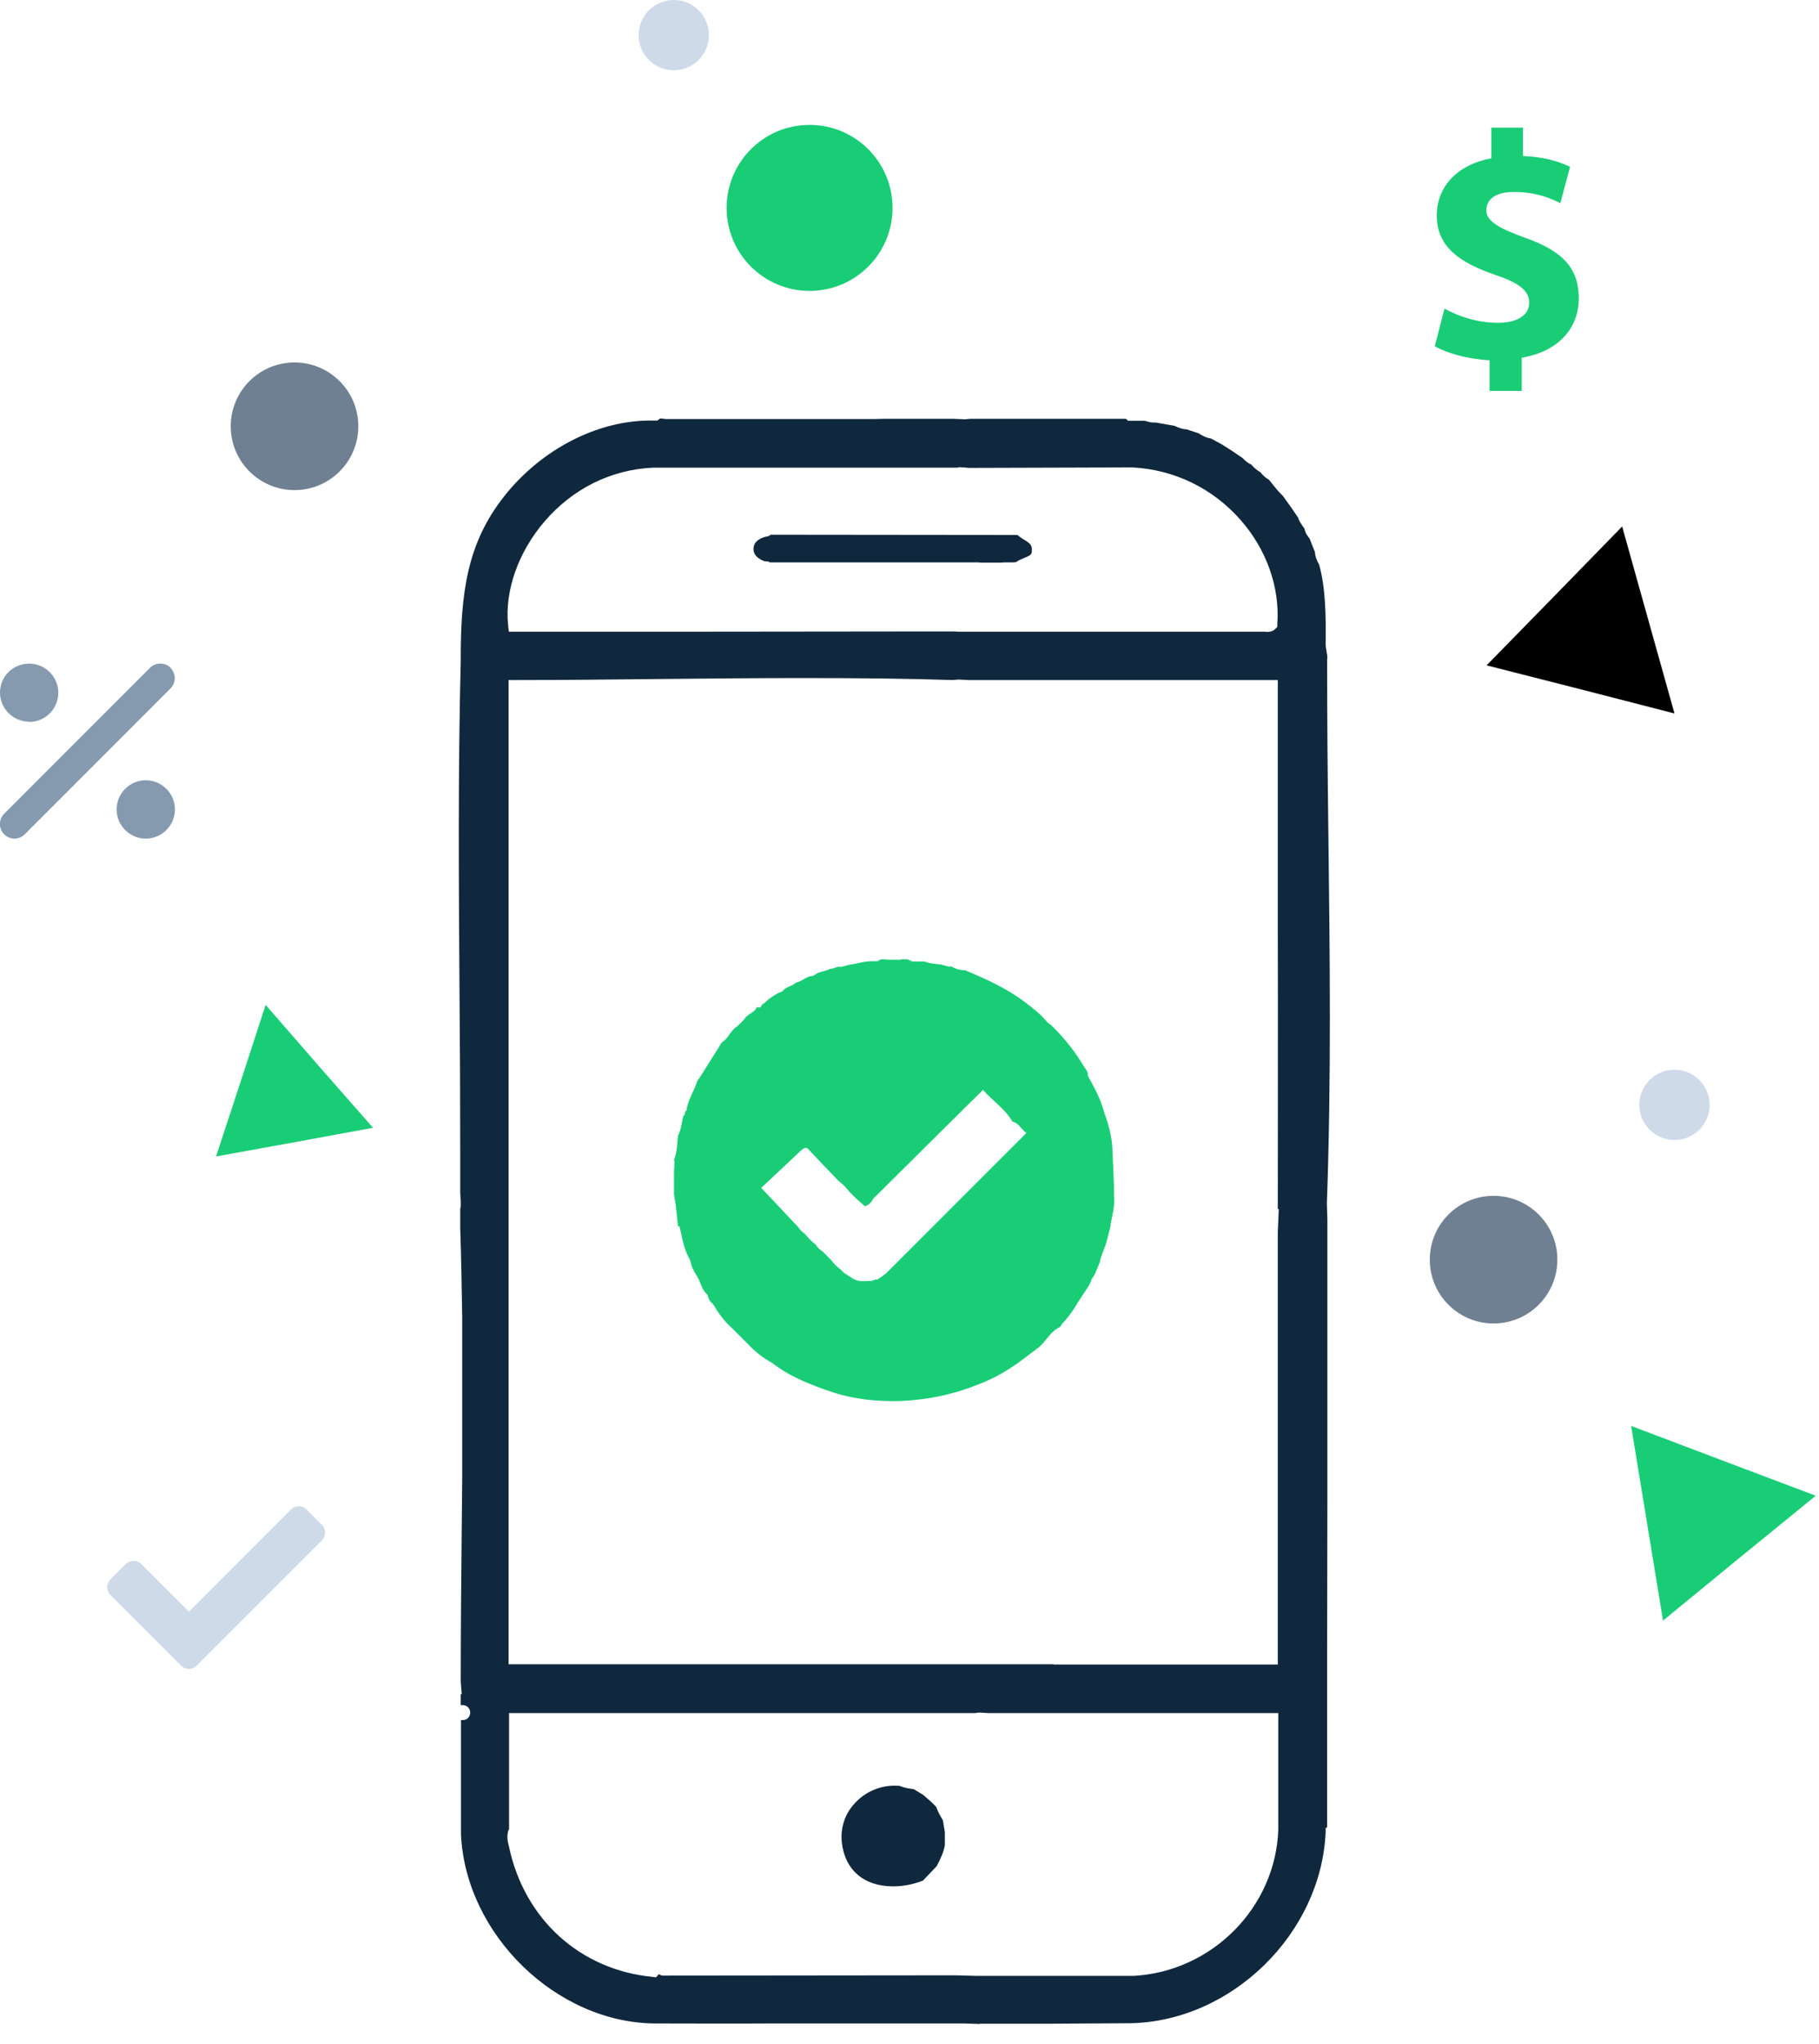 <?xml version="1.0" encoding="UTF-8"?>
<svg xmlns="http://www.w3.org/2000/svg" width="73" height="82" viewBox="0 0 73 82" fill="none">
  <g clip-path="url(#clip0_843_4171)">
    <path d="M62.38 23.91L65.1 21.12L66.15 24.87L67.2 28.62L63.43 27.65L59.66 26.69L62.38 23.91Z" fill="black"></path>
    <path d="M66.1 61.1L65.46 57.2L69.16 58.6L72.87 60L69.8 62.5L66.74 65.01L66.1 61.1Z" fill="#19CD76"></path>
    <path d="M12.81 42.78L14.97 45.24L11.82 45.82L8.67 46.39L9.67 43.35L10.66 40.31L12.81 42.78Z" fill="#19CD76"></path>
    <path d="M27.04 2.82C27.819 2.82 28.45 2.189 28.45 1.41C28.45 0.631 27.819 0 27.04 0C26.261 0 25.63 0.631 25.63 1.41C25.63 2.189 26.261 2.82 27.04 2.82Z" fill="#CFDAE8"></path>
    <path d="M67.2 45.73C67.979 45.73 68.61 45.099 68.61 44.32C68.61 43.541 67.979 42.91 67.2 42.91C66.421 42.91 65.79 43.541 65.79 44.32C65.79 45.099 66.421 45.73 67.2 45.73Z" fill="#CFDAE8"></path>
    <path d="M32.49 11.67C34.329 11.67 35.82 10.179 35.82 8.34C35.82 6.501 34.329 5.01 32.49 5.01C30.651 5.01 29.16 6.501 29.16 8.34C29.16 10.179 30.651 11.67 32.49 11.67Z" fill="#19CD76"></path>
    <path d="M11.82 19.66C13.234 19.66 14.38 18.514 14.38 17.1C14.38 15.686 13.234 14.54 11.82 14.54C10.406 14.54 9.26 15.686 9.26 17.1C9.26 18.514 10.406 19.66 11.82 19.66Z" fill="#6F8092"></path>
    <path d="M59.94 53.09C61.354 53.09 62.5 51.944 62.5 50.53C62.5 49.116 61.354 47.97 59.94 47.97C58.526 47.97 57.38 49.116 57.38 50.53C57.38 51.944 58.526 53.09 59.94 53.09Z" fill="#6F8092"></path>
    <path d="M39.31 81.19L38.69 81.17H31.06C29.98 81.18 26.28 81.17 26.28 81.17C22.32 81.14 18.68 77.59 18.5 73.58V69C18.5 69 18.54 69 18.57 69C18.74 69 18.87 68.87 18.87 68.7C18.87 68.53 18.74 68.4 18.57 68.4C18.54 68.4 18.52 68.4 18.49 68.4V67.96H18.53L18.49 67.45C18.49 65.4 18.51 63.35 18.53 61.29L18.55 59.28V52.87C18.53 51.66 18.51 50.46 18.47 49.26V48.5L18.49 48.41V48.17L18.47 47.86V46.46C18.47 44.2 18.46 41.94 18.44 39.68C18.41 35.36 18.38 30.9 18.49 26.52C18.48 23.74 18.76 21.77 20.24 19.9C21.72 18.03 23.96 16.87 26.09 16.87H26.39L26.48 16.79H26.59C26.64 16.8 26.69 16.81 26.74 16.81C28.93 16.81 35.05 16.81 35.05 16.81C35.14 16.81 35.45 16.8 35.45 16.8H38.26L38.74 16.82L38.93 16.8H45.19L45.27 16.88H45.95C46.08 16.92 46.17 16.95 46.29 16.95H46.38L47.07 17.07C47.12 17.07 47.17 17.1 47.22 17.12C47.32 17.16 47.45 17.22 47.61 17.22L48.1 17.38C48.22 17.46 48.39 17.56 48.6 17.59L49.04 17.83L49.45 18.09L49.86 18.37C49.97 18.47 50.07 18.58 50.21 18.63C50.31 18.75 50.44 18.86 50.59 18.95C50.68 19.07 50.79 19.17 50.92 19.24L51.27 19.67L51.49 19.9L51.82 20.36L52.1 20.77C52.12 20.87 52.22 21.02 52.31 21.15L52.35 21.2C52.38 21.38 52.48 21.51 52.56 21.61L52.66 21.87L52.77 22.14C52.78 22.31 52.84 22.48 52.94 22.65C53.21 23.63 53.21 24.74 53.2 25.82C53.2 25.93 53.22 26.04 53.24 26.15C53.26 26.26 53.28 26.36 53.26 26.45C53.26 28.8 53.28 31.1 53.31 33.4C53.37 38.28 53.43 43.33 53.25 48.27L53.27 48.93V60.23L53.26 66.01V68.01V73.3L53.2 73.33V73.5C53.02 77.56 49.44 81.07 45.39 81.16L42.15 81.18H39.9H39.34L39.31 81.19ZM20.41 73.4C20.32 73.66 20.38 73.91 20.43 74.09C21.05 77.01 23.3 79.02 26.18 79.3L26.33 79.32L26.43 79.2H26.45L26.57 79.25C28.85 79.25 36.74 79.24 36.74 79.24H38.4L39.16 79.26H45.51C48.65 79.08 51.19 76.51 51.3 73.4V68.72H39.66L39.36 68.7H39.26L39.12 68.72H30.83H20.43V73.4H20.41ZM42.29 66.77H51.28V49.42L51.32 48.5H51.28C51.28 48.5 51.29 38.97 51.28 37.62V27.28H38.87L38.47 27.26L38.21 27.28C36.46 27.22 34.49 27.2 32.24 27.2C30.26 27.2 28.28 27.22 26.3 27.24C24.44 27.26 22.57 27.28 20.71 27.28H20.41V35.89V55.05V66.76H37.67H42.28L42.29 66.77ZM50.81 25.35C51.03 25.35 51.12 25.29 51.18 25.23L51.26 25.15V25.04C51.37 23.57 50.83 22.04 49.78 20.85C48.66 19.58 47.12 18.84 45.45 18.75L38.9 18.77L38.52 18.74L38.41 18.76H26.2C24.51 18.84 22.98 19.61 21.86 20.91C20.8 22.14 20.25 23.7 20.39 25.07L20.42 25.34H20.69C26.07 25.34 31.46 25.34 36.84 25.33H38.25C38.35 25.33 38.41 25.34 38.46 25.34H50.77H50.81V25.35Z" fill="#10283E"></path>
    <path d="M44.64 46.03C44.61 45.54 44.48 45.07 44.31 44.62C44.18 44.09 43.91 43.62 43.65 43.14C43.68 43.01 43.59 42.92 43.53 42.83C43.16 42.2 42.71 41.63 42.18 41.12C42.13 41.09 42.09 41.05 42.04 41.02C41.78 40.69 41.45 40.44 41.12 40.19C40.39 39.64 39.57 39.27 38.73 38.92C38.53 38.92 38.34 38.87 38.17 38.76C38.15 38.76 38.12 38.78 38.1 38.78C37.98 38.75 37.87 38.72 37.75 38.69C37.54 38.66 37.32 38.66 37.11 38.57C36.95 38.57 36.78 38.57 36.62 38.57C36.55 38.54 36.48 38.51 36.41 38.48C36.34 38.48 36.27 38.48 36.2 38.48C36.18 38.48 36.15 38.5 36.13 38.5H35.71C35.54 38.5 35.37 38.43 35.22 38.56C35.15 38.56 35.08 38.56 35.01 38.56C34.7 38.55 34.4 38.66 34.09 38.7C33.97 38.73 33.86 38.76 33.74 38.79C33.59 38.74 33.47 38.88 33.32 38.86C33.12 38.98 32.86 38.96 32.68 39.12C32.66 39.12 32.64 39.14 32.62 39.15C32.36 39.15 32.18 39.38 31.93 39.42C31.79 39.58 31.54 39.56 31.42 39.75C31.4 39.76 31.38 39.77 31.36 39.78C31.09 39.89 30.86 40.06 30.65 40.26C30.55 40.26 30.57 40.45 30.44 40.41C30.42 40.4 30.4 40.4 30.37 40.41C30.27 40.64 29.98 40.67 29.87 40.89C29.78 40.98 29.68 41.08 29.59 41.17C29.32 41.32 29.24 41.66 28.97 41.81C28.69 42.26 28.41 42.7 28.13 43.15C28.08 43.22 28.03 43.3 27.98 43.37C27.86 43.77 27.6 44.12 27.55 44.55C27.44 44.59 27.53 44.74 27.42 44.77C27.36 45.03 27.34 45.31 27.21 45.55C27.17 45.88 27.18 46.21 27.05 46.53C27.05 46.55 27.07 46.58 27.07 46.6C27.07 46.74 27.05 46.88 27.05 47.02C27.05 47.32 27.05 47.63 27.05 47.93L27.12 48.35L27.21 49.19C27.21 49.19 27.25 49.19 27.27 49.19C27.38 49.65 27.44 50.12 27.69 50.54C27.69 50.56 27.69 50.58 27.71 50.6C27.75 50.87 27.91 51.08 28.04 51.31C28.13 51.53 28.2 51.77 28.39 51.94C28.43 52.08 28.47 52.21 28.6 52.29C28.82 52.66 29.06 53 29.38 53.28C29.59 53.49 29.8 53.7 30.01 53.91C30.3 54.22 30.63 54.48 31 54.68C31.61 55.16 32.32 55.46 33.04 55.72C33.11 55.74 33.18 55.77 33.25 55.79C33.73 55.97 34.22 56.07 34.73 56.14C35.35 56.21 35.97 56.23 36.6 56.17C37.49 56.09 38.34 55.9 39.17 55.57L39.45 55.46C39.95 55.26 40.42 54.98 40.86 54.67C41.14 54.46 41.42 54.25 41.7 54.04C41.75 53.99 41.8 53.94 41.85 53.89C42.05 53.66 42.21 53.41 42.48 53.26C42.6 53.23 42.59 53.08 42.69 53.04C42.89 52.8 43.09 52.55 43.24 52.27C43.32 52.15 43.39 52.04 43.47 51.92C43.6 51.72 43.75 51.53 43.82 51.29C43.93 51.17 43.98 51.01 44.04 50.87C44.08 50.78 44.12 50.68 44.15 50.59C44.15 50.54 44.17 50.5 44.18 50.45C44.25 50.26 44.32 50.07 44.39 49.88C44.45 49.65 44.51 49.41 44.57 49.18C44.57 49.16 44.57 49.13 44.57 49.11C44.64 48.74 44.75 48.37 44.71 47.98C44.71 47.29 44.66 46.59 44.64 46.01V46.03ZM35.55 51.08C35.45 51.18 35.33 51.24 35.21 51.33C35.09 51.29 34.99 51.44 34.86 51.38C34.61 51.41 34.37 51.41 34.15 51.24C34.06 51.18 33.96 51.12 33.87 51.06C33.82 51.01 33.77 50.96 33.72 50.91C33.58 50.81 33.47 50.7 33.37 50.56C33.25 50.44 33.13 50.32 33.01 50.2C32.9 50.13 32.8 50.04 32.73 49.92C32.57 49.8 32.43 49.66 32.31 49.5C32.2 49.43 32.1 49.33 32.03 49.22C31.56 48.72 31.09 48.22 30.55 47.65C31.06 47.17 31.62 46.65 32.18 46.12C32.26 46.08 32.33 45.98 32.44 46.1C32.84 46.53 33.25 46.95 33.65 47.37C33.81 47.49 33.95 47.63 34.08 47.8C34.17 47.89 34.26 47.98 34.36 48.08C34.48 48.18 34.59 48.29 34.71 48.39C34.87 48.34 34.97 48.23 35.04 48.09C36.5 46.64 37.96 45.19 39.45 43.72C39.82 44.15 40.33 44.47 40.63 44.99C40.89 45.05 40.99 45.31 41.19 45.45C39.3 47.34 37.42 49.22 35.54 51.1L35.55 51.08Z" fill="#19CD76"></path>
    <path d="M35.84 75.67C34.66 75.67 33.89 75 33.78 73.87C33.73 73.31 33.91 72.76 34.3 72.34C34.71 71.89 35.29 71.63 35.9 71.63C35.97 71.63 36.04 71.63 36.11 71.64C36.26 71.71 36.48 71.75 36.67 71.77L37.05 72L37.38 72.29L37.57 72.48C37.64 72.68 37.74 72.85 37.84 73.02L37.92 73.5V73.72V74.01C37.88 74.27 37.76 74.54 37.59 74.86L37.04 75.44C36.65 75.59 36.25 75.67 35.85 75.67H35.84Z" fill="#10283E"></path>
    <path d="M39.31 22.56H31.01H30.89L30.85 22.53L30.67 22.51C30.46 22.43 30.22 22.28 30.24 21.99C30.26 21.66 30.62 21.55 30.78 21.52L30.86 21.5L30.92 21.45H31.13L40.68 21.46H40.83L41 21.59C41.31 21.77 41.42 21.85 41.41 22.06C41.41 22.25 41.37 22.27 41.11 22.38C41.01 22.42 40.89 22.47 40.79 22.54C40.76 22.56 40.72 22.56 40.65 22.56H40.39C40.31 22.56 40.23 22.56 40.17 22.57H39.32L39.31 22.56Z" fill="#10283E"></path>
    <path d="M59.78 15.68V14.45C58.91 14.41 58.07 14.17 57.58 13.89L57.97 12.38C58.51 12.68 59.28 12.95 60.12 12.95C60.87 12.95 61.37 12.65 61.37 12.15C61.37 11.65 60.96 11.35 59.99 11.02C58.61 10.55 57.66 9.91 57.66 8.65C57.66 7.5 58.46 6.61 59.85 6.35V5.12H61.12V6.26C61.97 6.29 62.56 6.48 63.01 6.69L62.62 8.15C62.3 7.99 61.69 7.7 60.76 7.7C59.92 7.7 59.65 8.07 59.65 8.44C59.65 8.85 60.1 9.14 61.21 9.54C62.75 10.08 63.36 10.79 63.36 11.97C63.36 13.15 62.56 14.1 61.07 14.35V15.68H59.79H59.78Z" fill="#19CD76"></path>
    <path d="M7.27 66.82L4.43 63.98C4.26 63.81 4.26 63.53 4.43 63.36L5.05 62.74C5.22 62.57 5.5 62.57 5.67 62.74L7.58 64.65L11.68 60.55C11.85 60.38 12.13 60.38 12.3 60.55L12.92 61.17C13.09 61.34 13.09 61.62 12.92 61.79L7.89 66.82C7.72 66.99 7.44 66.99 7.27 66.82Z" fill="#CFDAE8"></path>
    <path d="M6.85 26.79C6.62 26.56 6.25 26.56 6.02 26.79L0.17 32.64C-0.06 32.87 -0.06 33.24 0.17 33.47C0.28 33.58 0.43 33.64 0.58 33.64C0.73 33.64 0.88 33.58 0.99 33.47L6.84 27.62C7.07 27.39 7.07 27.02 6.84 26.79H6.85ZM1.17 28.96C1.82 28.96 2.34 28.43 2.34 27.79C2.34 27.15 1.82 26.62 1.17 26.62C0.52 26.62 5.85951e-05 27.14 5.85951e-05 27.78C5.85951e-05 28.42 0.52 28.95 1.17 28.95V28.96ZM5.85 31.3C5.2 31.3 4.68 31.83 4.68 32.47C4.68 33.11 5.2 33.64 5.85 33.64C6.5 33.64 7.02 33.11 7.02 32.47C7.02 31.83 6.5 31.3 5.85 31.3Z" fill="#859AAF"></path>
  </g>
  <defs>
    <clipPath id="clip0_843_4171">
      <rect width="72.87" height="81.19" fill="white"></rect>
    </clipPath>
  </defs>
</svg>
